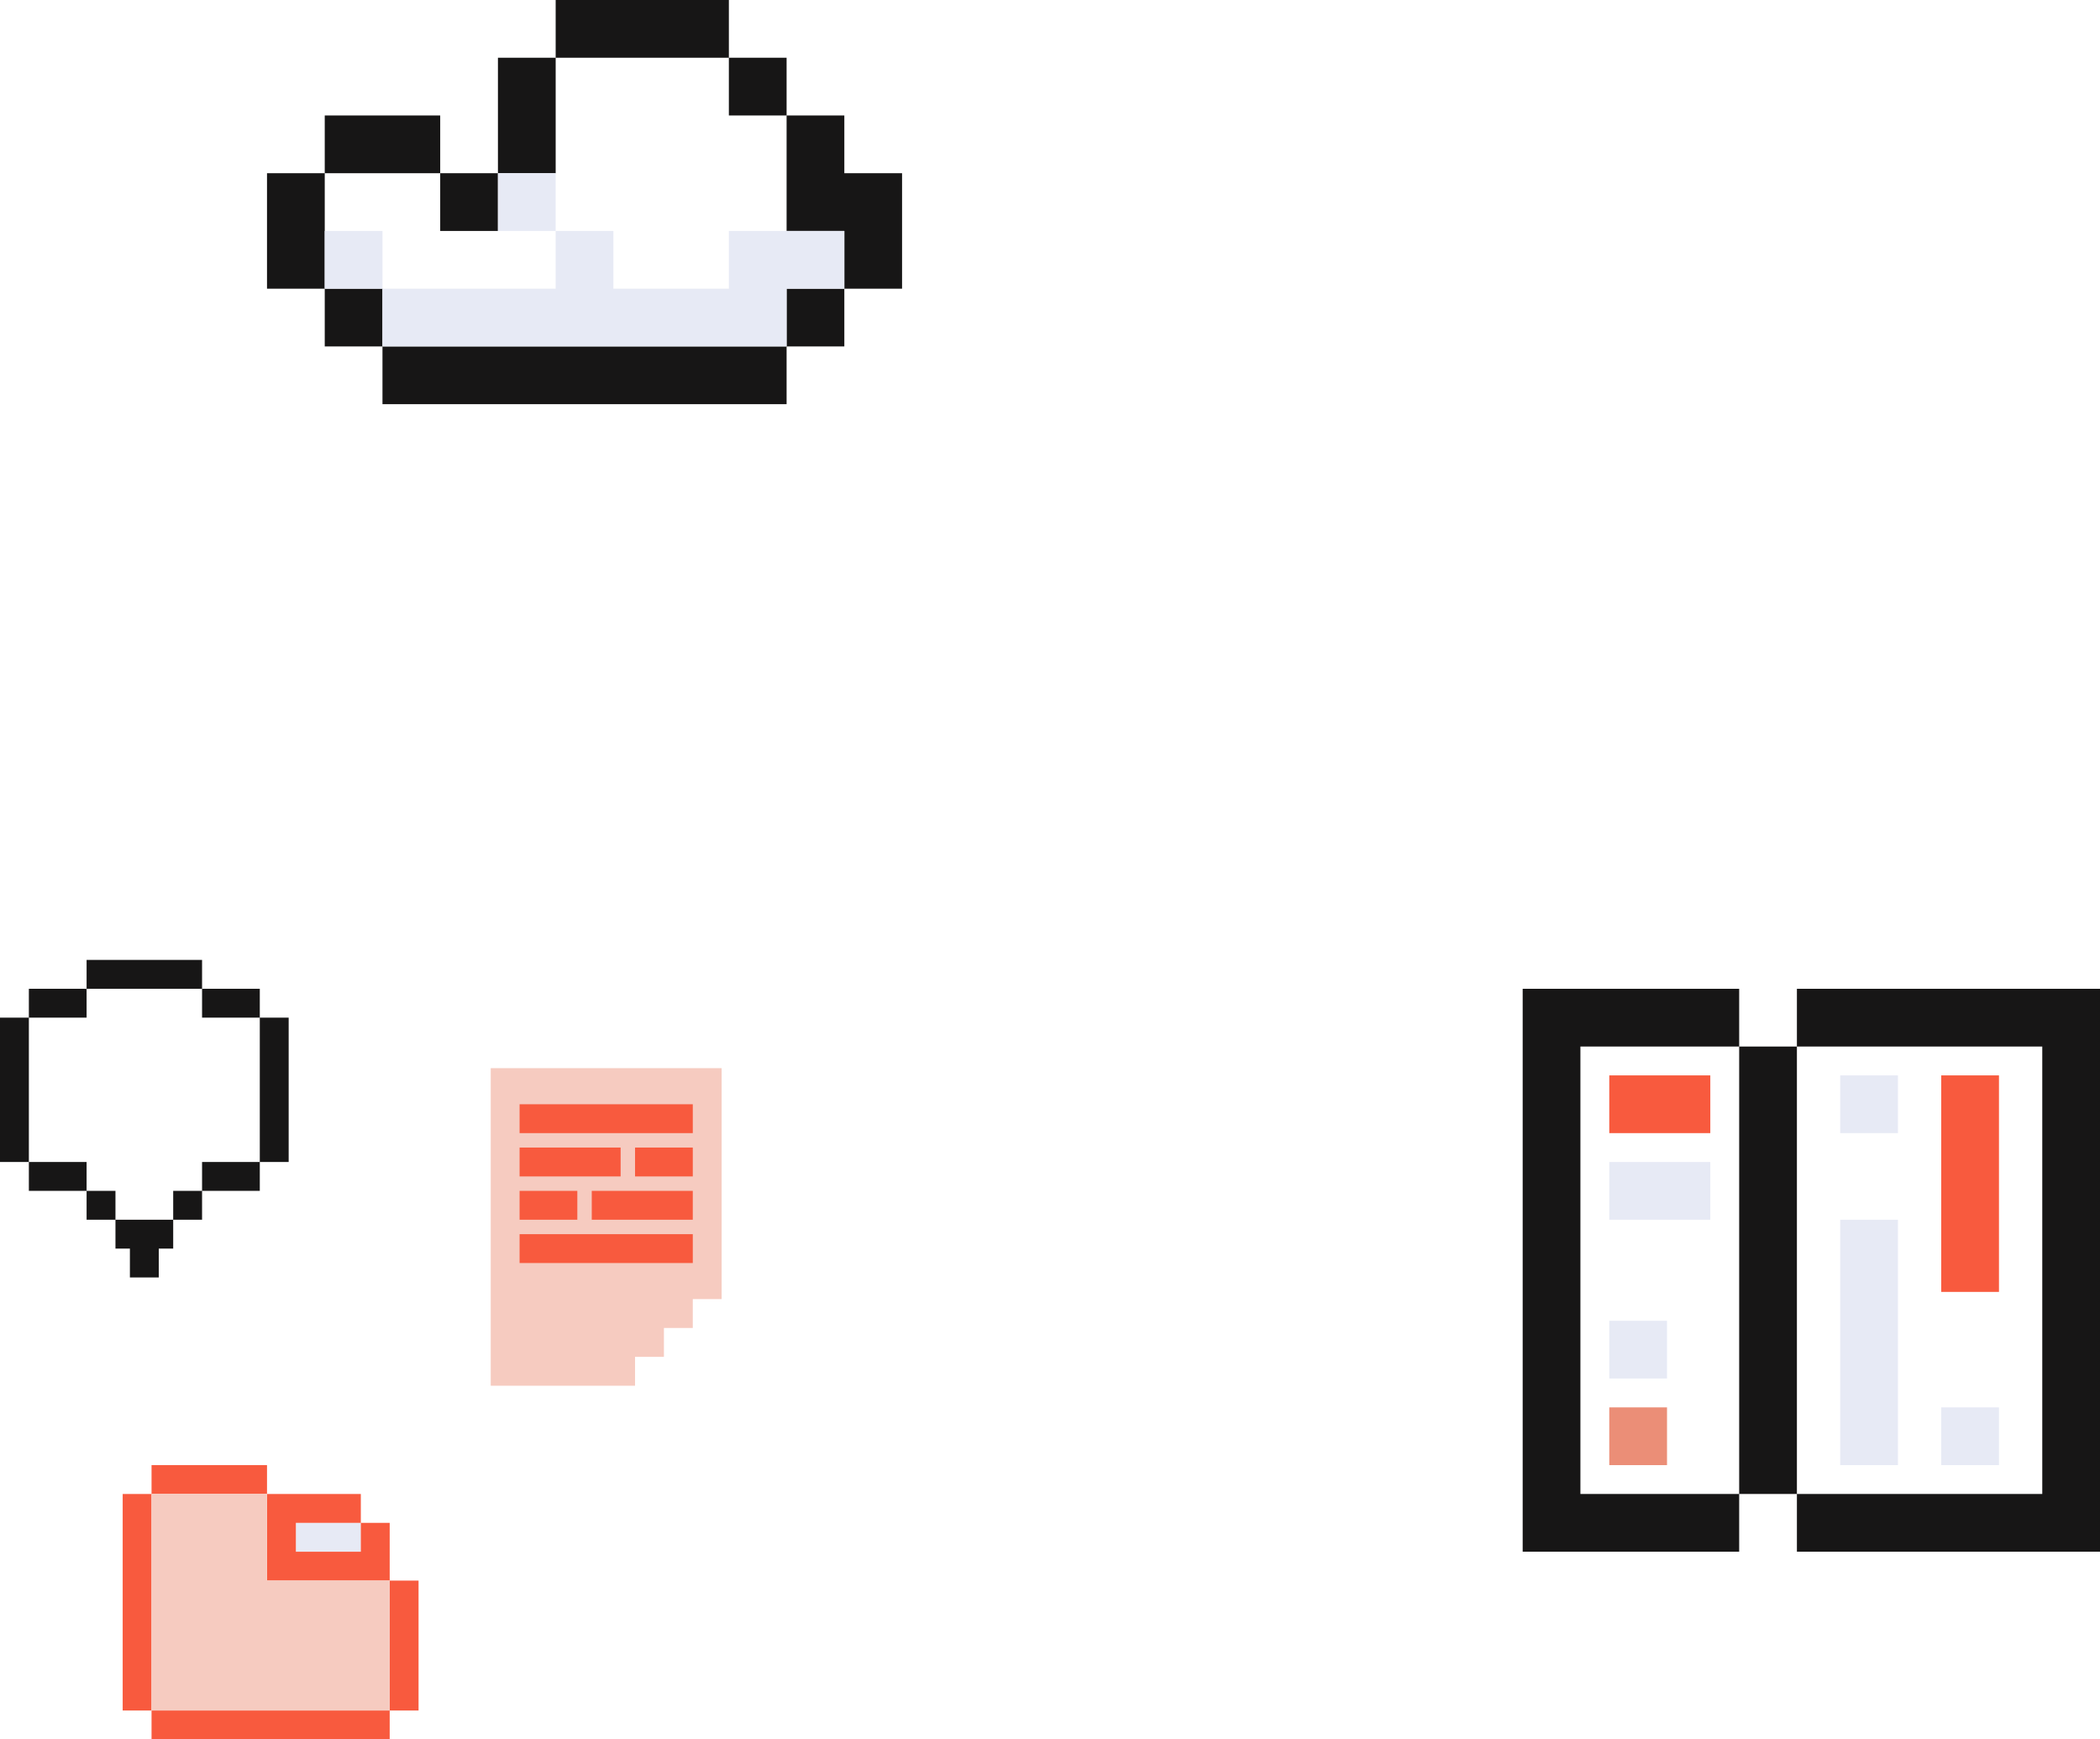 <svg version="1.2" xmlns="http://www.w3.org/2000/svg" viewBox="0 0 291 241" width="291" height="241">
	<title>pandulaca3</title>
	<style>
		.s0 { fill: #171616 } 
		.s1 { fill: #e7eaf5 } 
		.s2 { fill: #f6cbc0 } 
		.s3 { fill: #f85a3e } 
		.s4 { fill: #eb8e77 } 
	</style>
	<g id="Složka 1">
		<path id="Layer" fill-rule="evenodd" class="s0" d="m77 0h24v8h-24zm32 48v-8h8v-8h-8v-16h-8v-8h8v8h8v8h8v16h-8v8h-8v8h-56v-8zm-48-24h8v8h-8zm-16 0v-8h16v8zm0 16h-8v-16h8zm0 8v-8h8v8zm24-24v-16h8v16z"/>
		<path id="Layer" fill-rule="evenodd" class="s1" d="m77 24h-8v1.1 1.2 1.1 1.2 1.1 1.2 1.1h8v1.1 1.2 1.1 1.2 1.1 1.2 1.1h-8-8-8v-1.1-1.2-1.1-1.2-1.1-1.2-1.1h-8v1.1 1.2 1.1 1.2 1.1 1.2 1.1h8v1.1 1.2 1.1 1.2 1.1 1.2 1.1h8 8 8 8 8 8 8v-1.1-1.2-1.1-1.2-1.1-1.2-1.1h8v-1.1-1.2-1.1-1.2-1.1-1.2-1.1h-8-8v1.1 1.2 1.1 1.2 1.1 1.2 1.1h-8-8v-1.1-1.2-1.1-1.2-1.1-1.2-1.1h-8v-1.1-1.2-1.1-1.2-1.1-1.2z"/>
		<path id="Layer" fill-rule="evenodd" class="s2" d="m76 148h-4-4v4 4 4 4 4 4 4 4 4 4 4h4 4 4 4 4v-4h4v-4h4v-4h4v-4-4-4-4-4-4-4-4h-4-4-4-4-4z"/>
		<path id="Layer" class="s3" d="m72 153h24v4h-24zm0 18h24v4h-24zm0-12h14v4h-14zm10 6h14v4h-14zm6-6h8v4h-8zm-16 6h8v4h-8z"/>
		<path id="Layer" class="s1" d="m50 215h-9v-4h9z"/>
		<path id="Layer" class="s3" d="m21 203h16v4h-16zm20 4v12h-4v-12zm13 12h-13v-4h13zm-4-8h-9v-4h9zm-33-4h4v30h-4zm33 4h4v4h-4zm4 8h4v18h-4zm-33 18h33v4h-33z"/>
		<path id="Layer" class="s2" d="m37 219h17v18h-17zm-16-12h16v30h-16z"/>
		<path id="Layer" fill-rule="evenodd" class="s3" d="m269 179v-10-10-10h8v10 10 10z"/>
		<path id="Layer" fill-rule="evenodd" class="s1" d="m255 157v-2.7-2.6-2.7h8v2.7 2.6 2.7z"/>
		<path id="Layer" fill-rule="evenodd" class="s1" d="m223 191v-2.7-2.6-2.7h8v2.7 2.6 2.7z"/>
		<path id="Layer" fill-rule="evenodd" class="s1" d="m269 203v-2.7-2.6-2.7h8v2.7 2.6 2.7z"/>
		<path id="Layer" fill-rule="evenodd" class="s3" d="m223 157v-2.7-2.6-2.7h14v2.7 2.6 2.7z"/>
		<path id="Layer" fill-rule="evenodd" class="s1" d="m223 169v-2.7-2.6-2.7h14v2.7 2.6 2.7z"/>
		<path id="Layer" fill-rule="evenodd" class="s1" d="m255 203v-11.3-11.4-11.3h8v11.3 11.4 11.3z"/>
		<path id="Layer" fill-rule="evenodd" class="s4" d="m223 203v-2.7-2.6-2.7h8v2.7 2.6 2.7z"/>
		<path id="Layer" fill-rule="evenodd" class="s0" d="m241 207v8h-30v-78h30v8h-22v62zm8 8v-8h34v-62h-34v-8h42v78zm-8-8v-62h8v62z"/>
		<path id="Layer" fill-rule="evenodd" class="s0" d="m12 137v-4h16v4zm24 4h-8v-4h8zm0 20v-20h4v20zm-8 4v-4h8v4zm-4 4v-4h4v4zm-8 0h8v4h-2v4h-4v-4h-2zm-4-4h4v4h-4zm-8-4h8v4h-8zm0-20v20h-4v-20zm0-4h8v4h-8z"/>
	</g>
</svg>